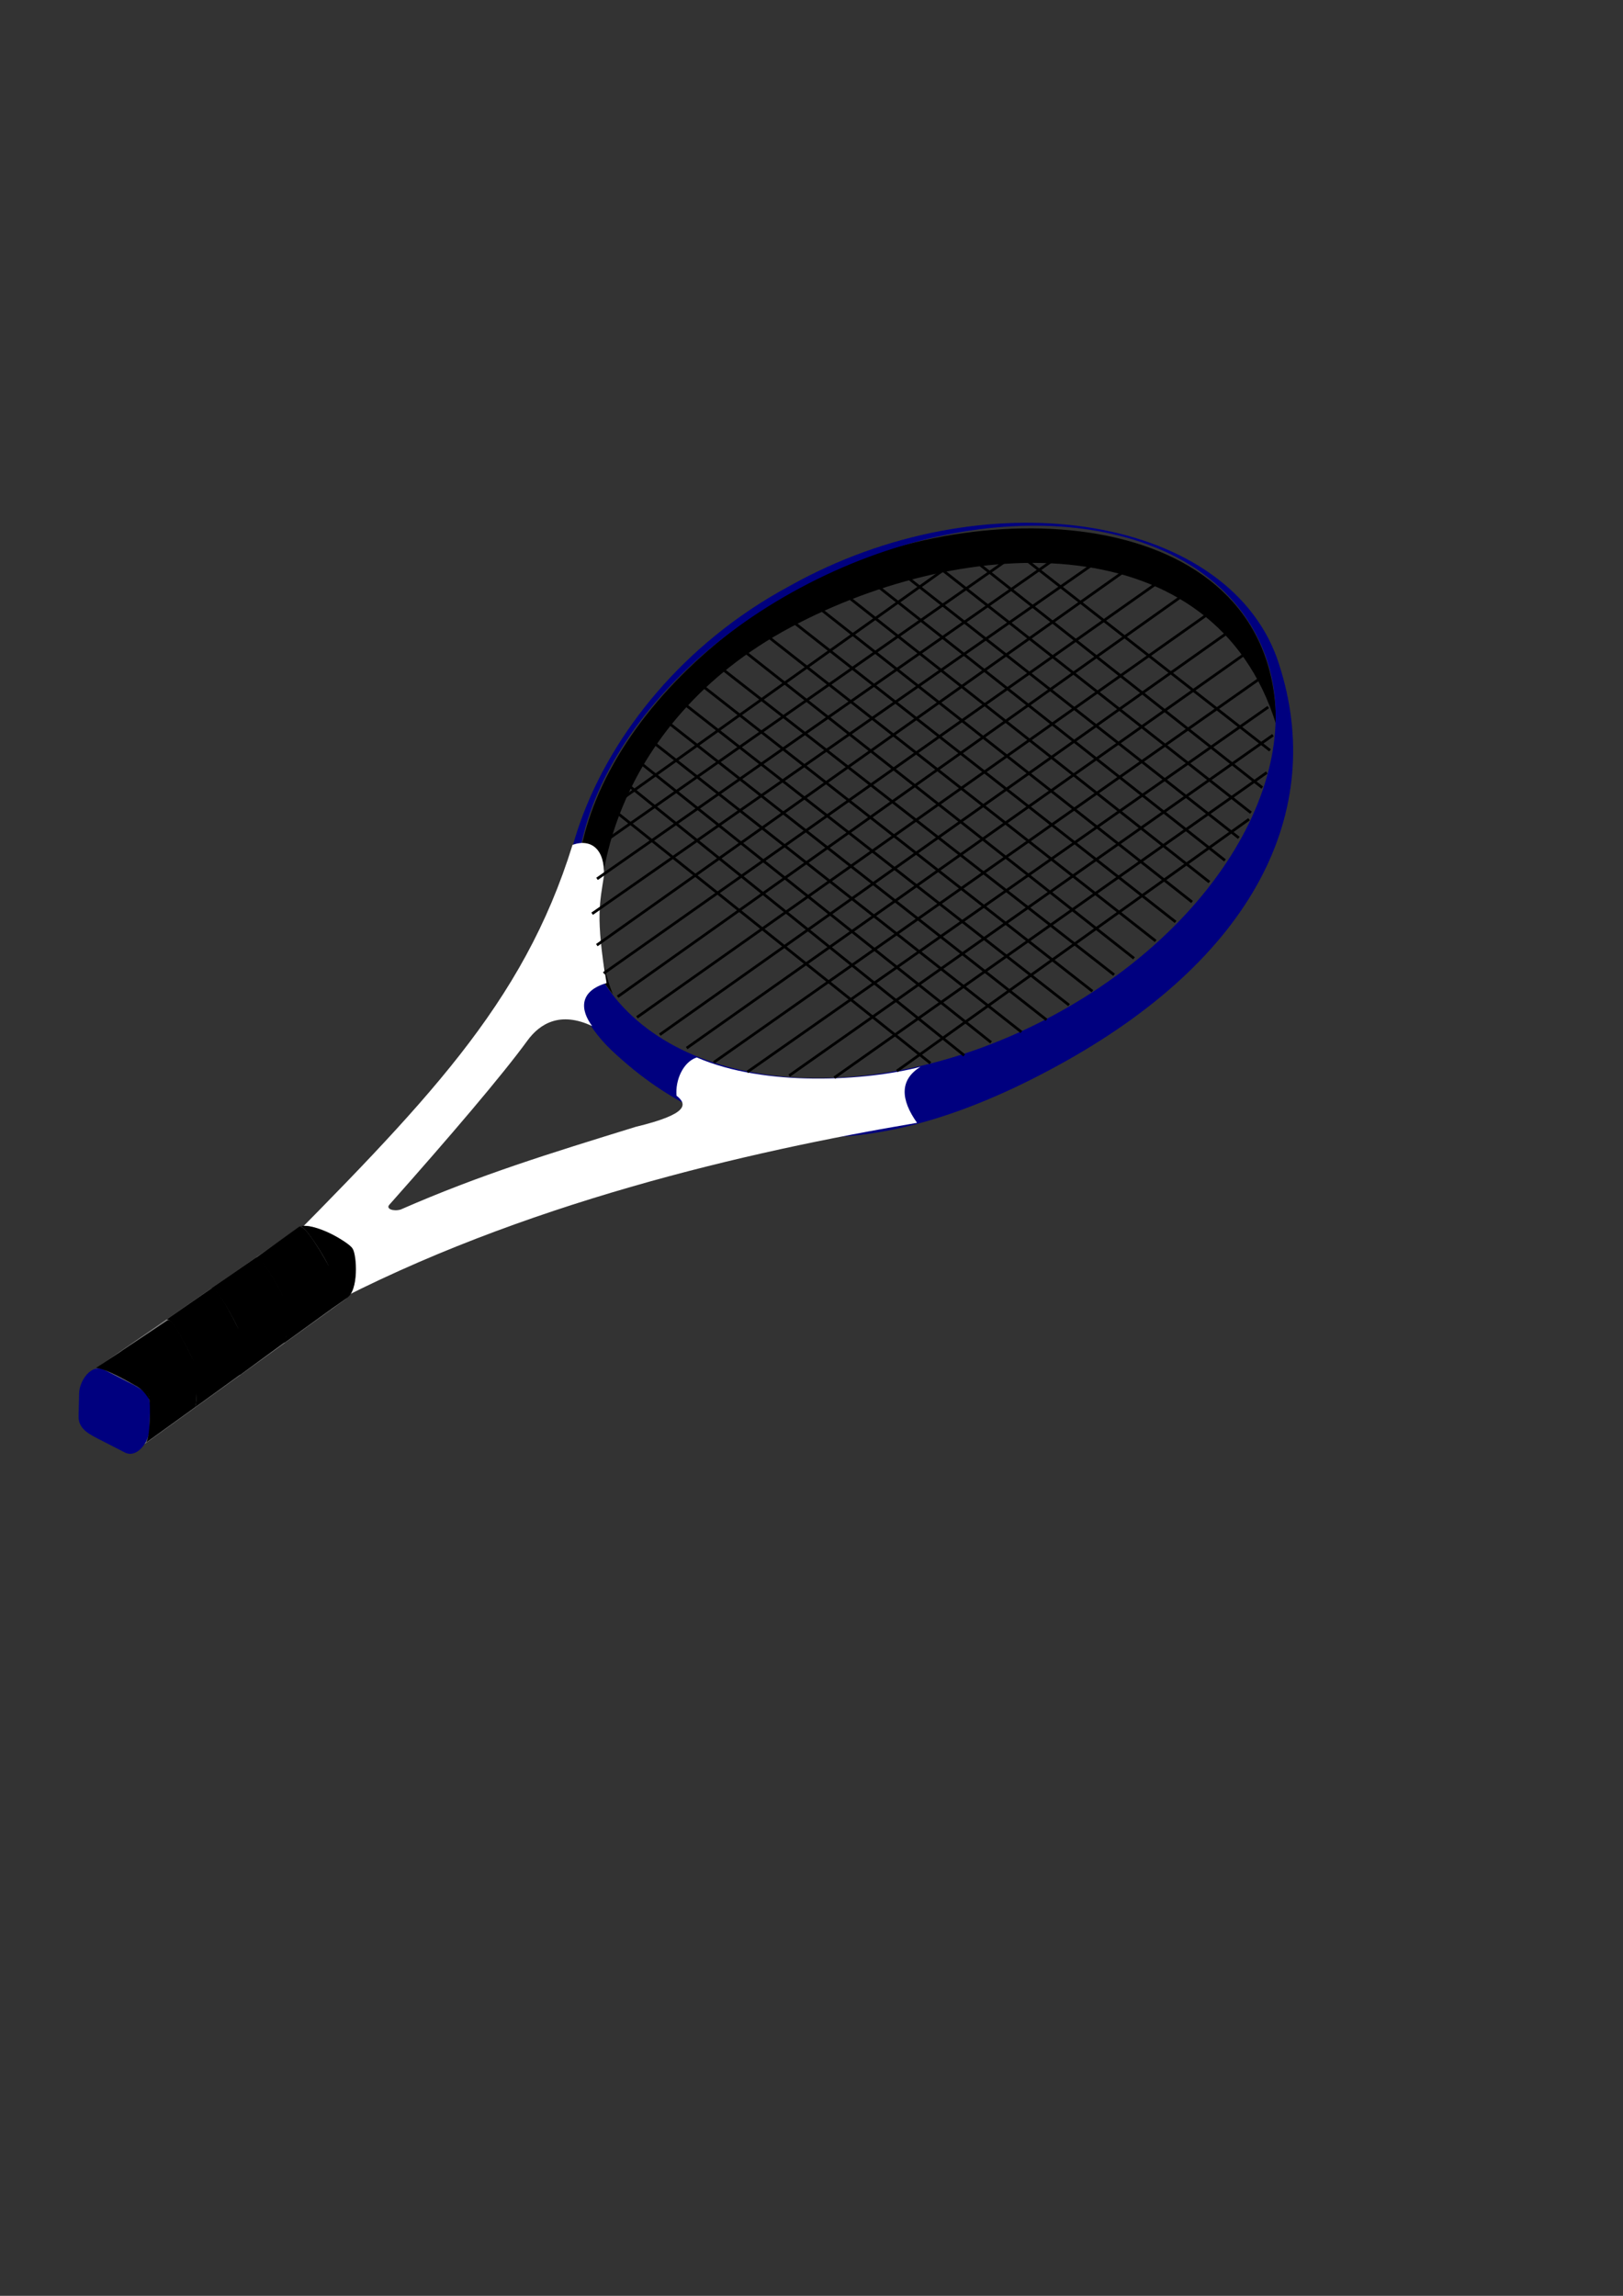 <?xml version="1.0"?><svg width="793.701" height="1122.52" xmlns="http://www.w3.org/2000/svg">
 <rect width="100%" height="100%" fill="#333333" stroke="none"/>
 <title>Red</title>

 <g>
  <title>Layer 1</title>
  <path fill="#000000" fill-rule="evenodd" id="path609" d="m386.585,306.754c-87.257,46.593 -105.344,133.94 -86.883,179.344c-45.015,-56.491 0.694,-149.921 93.797,-200.69c87.256,-46.593 230.625,-38.726 230.539,68.713c-30.154,-97.187 -150.196,-93.959 -237.453,-47.367z"/>
  <path fill="#00007f" fill-rule="evenodd" id="path1074" d="m612.327,306.75c33.997,57.815 -9.806,142.897 -97.837,190.036c-88.031,47.139 -186.953,38.484 -220.95,-19.331c-33.997,-57.815 9.806,-142.897 97.837,-190.035c88.031,-47.139 186.953,-38.484 220.95,19.331zm12.081,14.801c24.899,71.329 -8.184,143.958 -103.189,197.268c-95.005,53.31 -166.303,47.493 -222.16,-5.299c-53.349,-50.469 -16.418,-171.221 86.856,-226.893c95.005,-53.31 212.732,-35.533 238.493,34.924z"/>
  <path fill="#ffffff" fill-rule="evenodd" id="path1070" d="m279.993,413.079c-24.368,78.491 -71.812,126.126 -152.341,207.452c18.631,-25.688 41.986,6.5 31.089,18.61c95.884,-50.616 206.634,-76.082 289.729,-90.141c-8.075,-11.355 -8.632,-21.039 1.668,-27.382c-26.265,6.839 -75.873,10.021 -109.424,-4.597c-6.753,2.296 -10.536,11.208 -9.869,18.705c5.46,4.264 5.71,9.037 -19.92,15.22c-42.248,13.064 -76.122,23.414 -114.985,40.448c-3.529,1.021 -7.41,-0.316 -5.516,-2.372c29.366,-33.061 55.153,-63.257 67.468,-80.188c6.157,-8.466 16.198,-14.46 31.709,-7.125c-5.861,-7.86 -6.55,-17.076 7.034,-21.047c-5.509,-32.323 -3.186,-39.83 -1.314,-52.24c0.656,-13.159 -6.214,-18.571 -15.328,-15.343l0,0z"/>
  <path fill="#808080" fill-rule="evenodd" id="path614" d="m171.946,611.192c-4.03,-7.134 -22.086,-13.906 -25.257,-11.232l-101.112,69.97c-2.611,1.972 -6.938,8.627 -1.576,6.154c5.182,-0.87 17.758,1.583 21.052,6.711c4.171,7.153 4.391,22.189 1.07,26.572l102.916,-74.173c0.704,-0.701 2.102,-1.567 2.315,-2.692c4.046,-5.726 2.281,-18.745 0.593,-21.31z"/>
  <path fill="#00007f" fill-rule="evenodd" id="path616" d="m50.784,669.661c-5.848,-2.998 -11.937,5.056 -12.094,11.626l-0.268,11.158c-0.158,6.57 5.778,9.096 11.626,12.094l11.012,5.647c5.848,2.999 11.937,-5.056 12.094,-11.626l0.268,-11.158c0.158,-6.57 -5.778,-9.096 -11.626,-12.094l-11.012,-5.646l-0,0z"/>
  <path fill="none" fill-rule="evenodd" stroke="black" stroke-width="1pt" id="path622" d="m291.972,429.714l229.374,-160.27"/>
  <path fill="none" fill-rule="evenodd" stroke="black" stroke-width="1pt" id="path623" d="m289.576,446.763l251.712,-175.624"/>
  <path fill="none" fill-rule="evenodd" stroke="black" stroke-width="1pt" id="path624" d="m291.87,462.118l262.274,-185.895"/>
  <path fill="none" fill-rule="evenodd" stroke="black" stroke-width="1pt" id="path625" d="m295.259,475.88l274.239,-193.376"/>
  <path fill="none" fill-rule="evenodd" stroke="black" stroke-width="1pt" id="path626" d="m302.037,487.342l280.418,-199.058"/>
  <path fill="none" fill-rule="evenodd" stroke="black" stroke-width="1pt" id="path627" d="m311.503,497.414l282.712,-199.658"/>
  <path fill="none" fill-rule="evenodd" stroke="black" stroke-width="1pt" id="path628" d="m322.664,505.888l278.929,-197.467"/>
  <path fill="none" fill-rule="evenodd" stroke="black" stroke-width="1pt" id="path629" d="m335.809,512.46l273.76,-193.273"/>
  <path fill="none" fill-rule="evenodd" stroke="black" stroke-width="1pt" id="path630" d="m349.058,519.445l267.393,-187.898"/>
  <path fill="none" fill-rule="evenodd" stroke="black" stroke-width="1pt" id="path631" d="m365.49,524.135l254.743,-178.432"/>
  <path fill="none" fill-rule="evenodd" stroke="black" stroke-width="1pt" id="path632" d="m385.929,525.932l236.599,-166.485"/>
  <path fill="none" fill-rule="evenodd" stroke="black" stroke-width="1pt" id="path633" d="m294.266,412.477l204.348,-142.93"/>
  <path fill="none" fill-rule="evenodd" stroke="black" stroke-width="1pt" id="path635" d="m408.015,526.915l211.497,-149.186"/>
  <path fill="none" fill-rule="evenodd" stroke="black" stroke-width="1pt" id="path636" d="m349.941,324.519l194.882,152.093"/>
  <path fill="none" fill-rule="evenodd" stroke="black" stroke-width="1pt" id="path637" d="m341.044,333.416l193.188,151.246"/>
  <path fill="none" fill-rule="evenodd" stroke="black" stroke-width="1pt" id="path638" d="m331.724,341.889l191.069,149.551"/>
  <path fill="none" fill-rule="evenodd" stroke="black" stroke-width="1pt" id="path639" d="m324.098,351.21l187.68,147.433"/>
  <path fill="none" fill-rule="evenodd" stroke="black" stroke-width="1pt" id="path640" d="m316.896,360.954l182.596,143.62"/>
  <path fill="none" fill-rule="evenodd" stroke="black" stroke-width="1pt" id="path641" d="m311.388,371.545l173.276,138.112"/>
  <path fill="none" fill-rule="evenodd" stroke="black" stroke-width="1pt" id="path642" d="m305.033,382.137l166.497,133.876"/>
  <path fill="none" fill-rule="evenodd" stroke="black" stroke-width="1pt" id="path643" d="m299.102,395.27l155.906,124.555"/>
  <path fill="none" fill-rule="evenodd" stroke="black" stroke-width="1pt" id="path644" d="m360.956,316.046l193.611,152.517"/>
  <path fill="none" fill-rule="evenodd" stroke="black" stroke-width="1pt" id="path645" d="m371.971,308.42l193.188,151.669"/>
  <path fill="none" fill-rule="evenodd" stroke="black" stroke-width="1pt" id="path646" d="m384.257,301.218l190.646,149.551"/>
  <path fill="none" fill-rule="evenodd" stroke="black" stroke-width="1pt" id="path647" d="m396.967,294.44l185.985,146.585"/>
  <path fill="none" fill-rule="evenodd" stroke="black" stroke-width="1pt" id="path648" d="m410.524,288.509l180.901,142.772"/>
  <path fill="none" fill-rule="evenodd" stroke="black" stroke-width="1pt" id="path649" d="m424.081,282.577l174.97,138.112"/>
  <path fill="none" fill-rule="evenodd" stroke="black" stroke-width="1pt" id="path650" d="m437.638,277.493l168.192,132.181"/>
  <path fill="none" fill-rule="evenodd" stroke="black" stroke-width="1pt" id="path651" d="m455.008,274.104l156.753,123.284"/>
  <path fill="none" fill-rule="evenodd" stroke="black" stroke-width="1pt" id="path652" d="m472.378,270.715l144.891,114.387"/>
  <path fill="none" fill-rule="evenodd" stroke="black" stroke-width="1pt" id="path653" d="m497.374,270.291l123.708,96.594"/>
  <path fill="none" fill-rule="evenodd" stroke="black" stroke-width="1pt" id="path654" d="m298.255,394.846l173.699,-123.708"/>
  <path fill="none" fill-rule="evenodd" stroke="black" stroke-width="1pt" id="path655" d="m438.618,523.638l172.217,-123.073"/>
  <path fill="#000000" fill-rule="evenodd" id="path663" d="m103.248,630.099l-21.906,15.128c2.789,-1.553 11.536,16.565 13.028,19.912c1.012,3.174 2.912,22.099 0.617,23.228l22.816,-16.523c1.271,-1.836 0.485,-18.209 -0.873,-21.534c-1.65,-3.079 -10.857,-22.471 -13.681,-20.212z"/>
  <path fill="#000000" fill-rule="evenodd" id="path669" d="m146.71,599.622c2.789,-0.282 12.259,15.568 13.751,18.915c1.012,3.174 2.613,21.2 0.318,22.33l8.706,-6.102c6.06,-3.582 5.045,-21.143 2.944,-24.277c-1.611,-3.012 -18.714,-12.859 -25.719,-10.865z"/>
  <path fill="#000000" fill-rule="evenodd" id="path670" d="m146.162,599.896l-21.183,15.252c2.789,-1.554 11.96,15.718 13.451,19.065c1.012,3.174 2.612,21.5 0.318,22.629l22.816,-16.523c1.271,-1.836 0.785,-17.609 -0.574,-20.935c-1.65,-3.079 -12.004,-21.748 -14.828,-19.488z"/>
  <path fill="#000000" fill-rule="evenodd" id="path671" d="m81.766,645.651l-22.877,15.252c2.789,-1.554 12.409,18.487 13.901,21.833c1.013,3.175 0.665,21.649 -1.63,22.779l24.164,-17.421c1.271,-1.836 1.234,-18.358 -0.124,-21.684c-1.65,-3.079 -10.609,-23.019 -13.433,-20.759z"/>
  <path fill="#000000" fill-rule="evenodd" id="path672" d="m124.979,615.023l-21.906,15.076c2.789,-1.553 11.836,16.017 13.327,19.364c1.012,3.174 2.912,21.949 0.617,23.079l22.366,-16.373c1.271,-1.836 0.935,-18.209 -0.424,-21.534c-1.65,-3.079 -11.156,-21.872 -13.981,-19.613z"/>
  <path fill="#000000" fill-rule="evenodd" id="path673" d="m59.312,660.691l-12.922,8.473c2.789,-1.553 17.316,6.887 20.865,8.897c2.582,1.556 4.307,3.954 6.249,6.99c0.212,-1.906 -10.097,-24.714 -14.193,-24.36z"/>
 </g>
</svg>